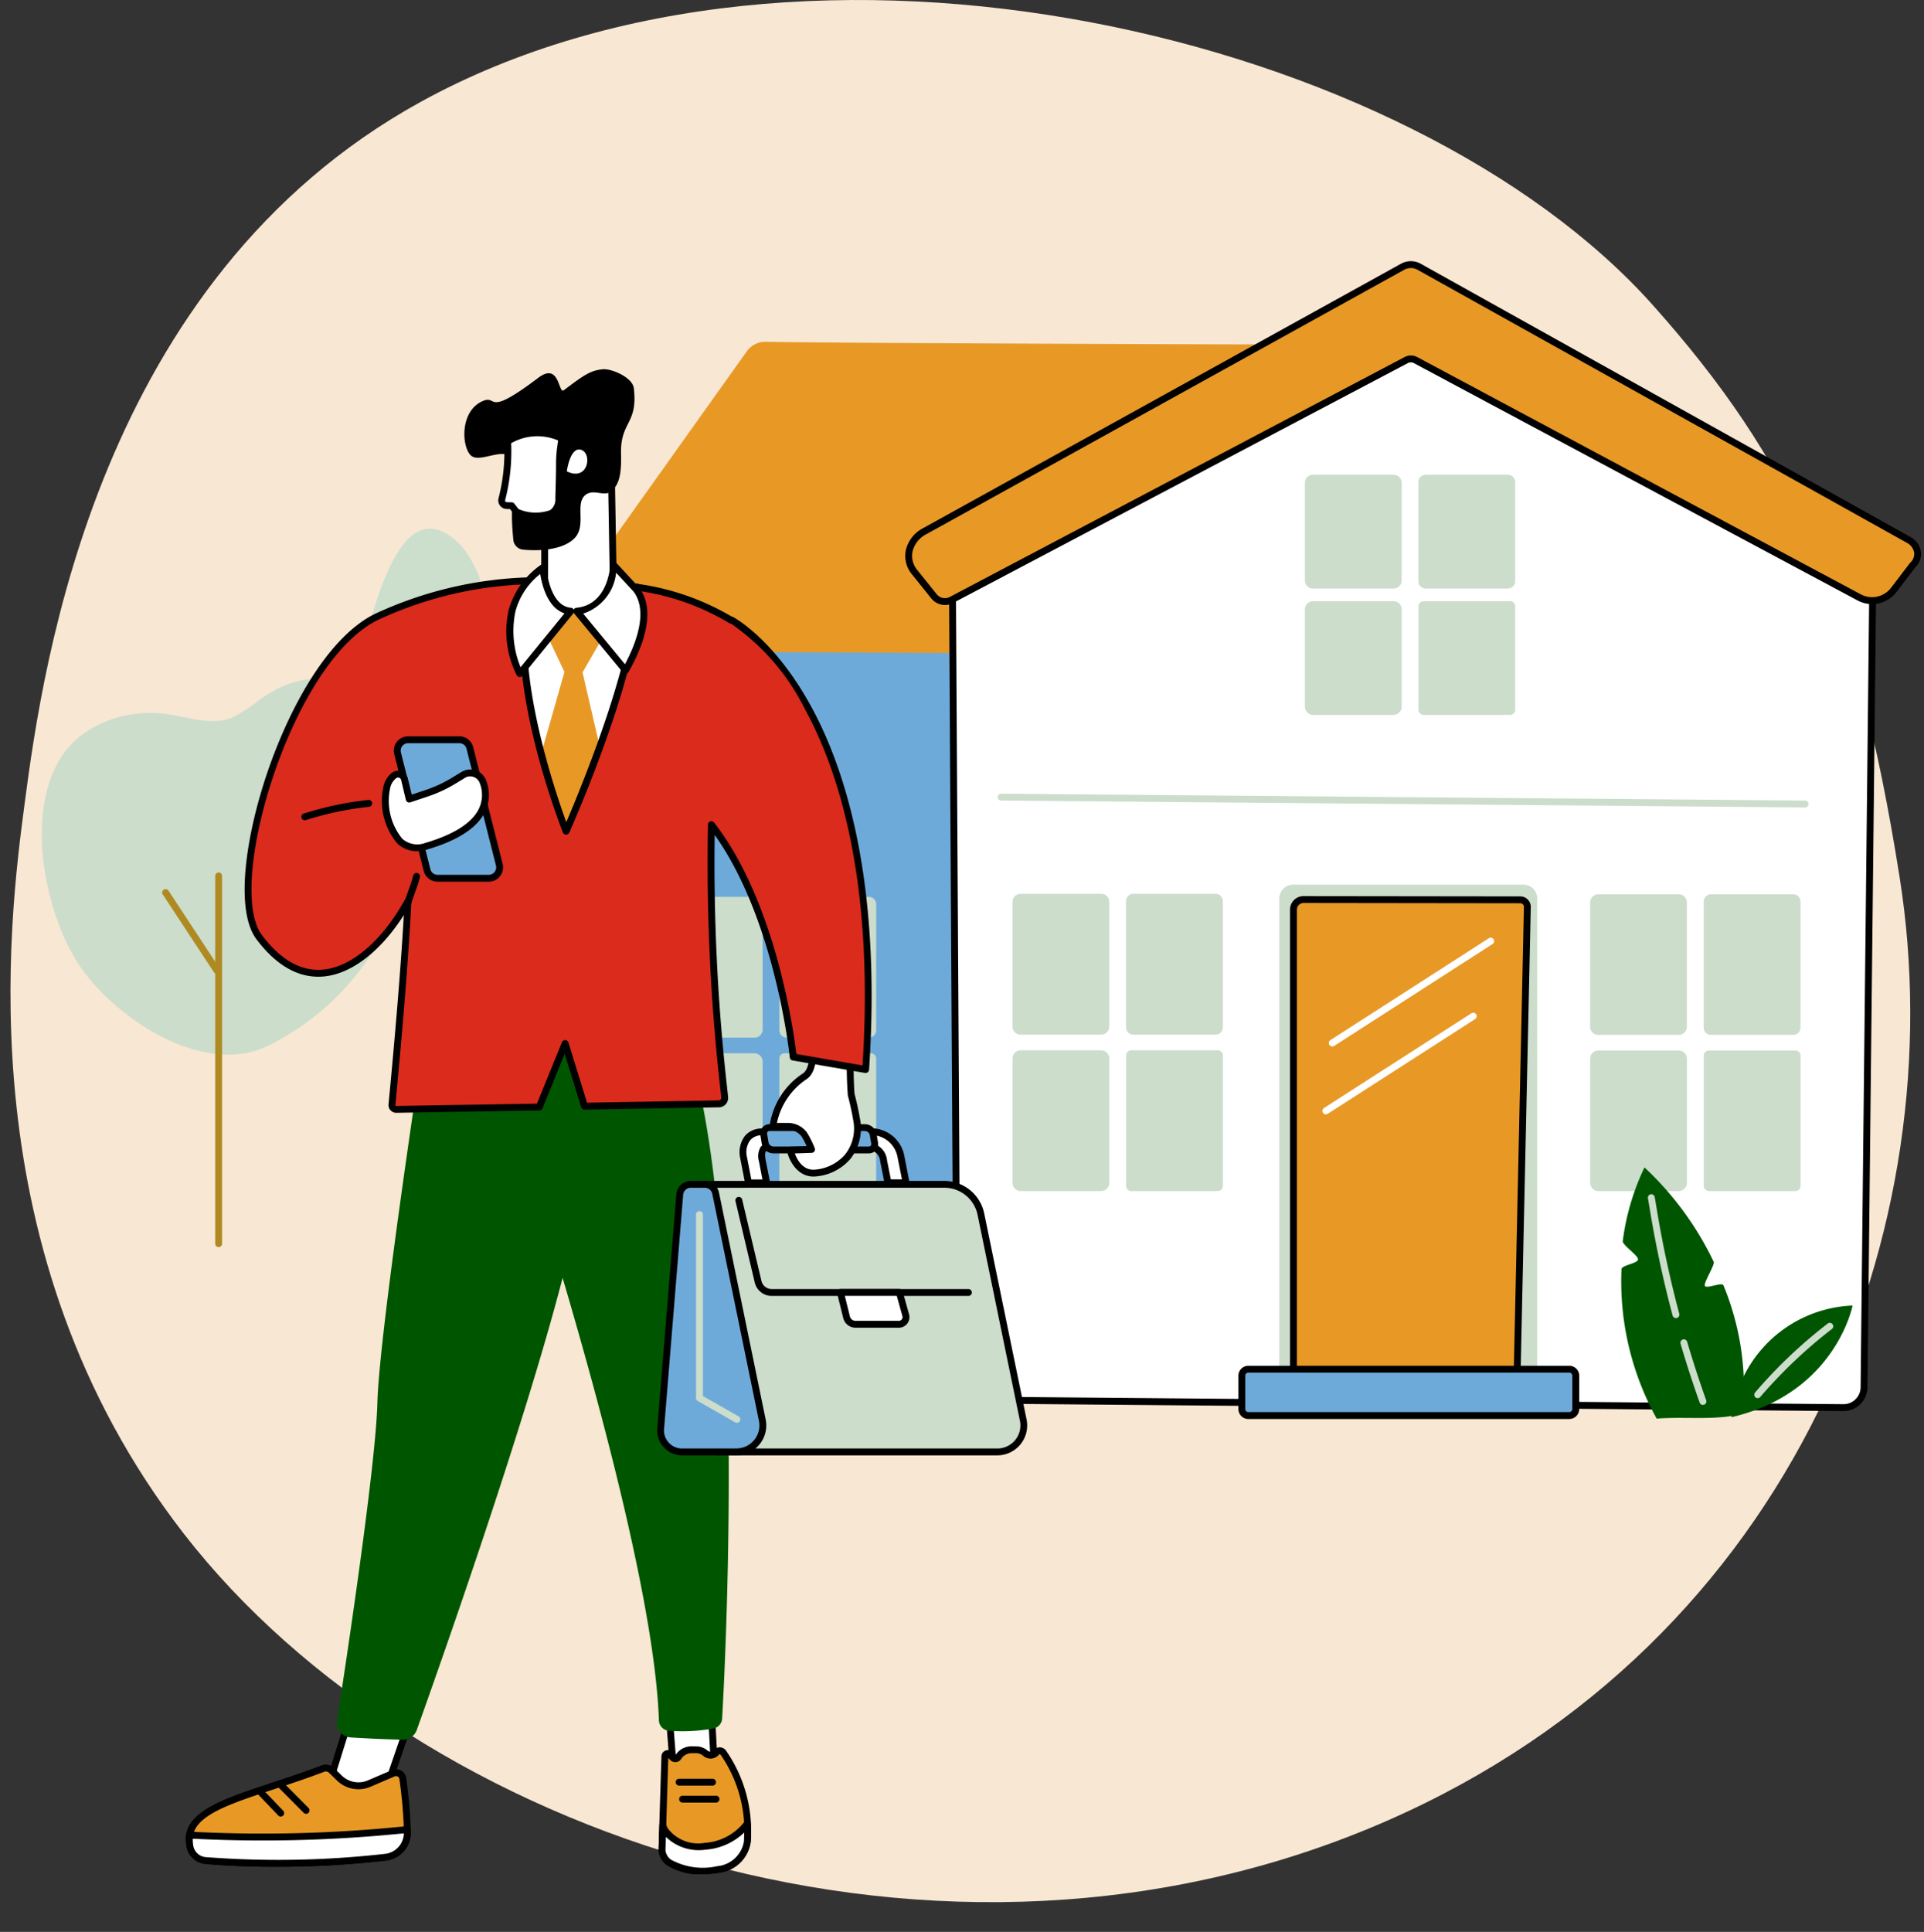 <svg xmlns="http://www.w3.org/2000/svg" xmlns:xlink="http://www.w3.org/1999/xlink" width="138.372" height="138.917" viewBox="0 0 138.372 138.917"><rect x="0" y="0" width="138.372" height="138.917" fill="#333333" stroke="none"/><defs><clipPath id="a"><rect width="138.372" height="138.917" fill="none"/></clipPath></defs><g clip-path="url(#a)"><path d="M34.081,7.322C61.816-7.941,105.334,2.46,122.712,21.966c9.9,11.108,14.565,21.078,17.732,41.158,3.934,24.942-7.33,54.867-36.864,67.8-32.145,14.075-69.7,1.042-86.522-20.612C1.326,90.06,4.475,66.215,5.6,57.7,6.92,47.7,10.845,20.109,34.081,7.322" transform="translate(-3.818 0)" fill="#f8e7d2"/><path d="M350.227,297.016h-85a.849.849,0,0,1-.828-.868V238.77a3.505,3.505,0,0,1,3.45-3.588l84.335.786-.006,58.832a2.1,2.1,0,0,1-1.952,2.216" transform="translate(-220.845 -196.441)" fill="#6eaad9"/><path d="M288.065,171.688l-48.893-.252a.964.964,0,0,1-.845-1.373l14.368-20.172a1.627,1.627,0,0,1,1.357-.692c5.756.116,41.731.211,41.731.211Z" transform="translate(-198.991 -124.621)" fill="#e89925"/><path d="M340.788,391.506H346.7a.525.525,0,0,1,.525.525V401.1a.525.525,0,0,1-.525.525h-5.911a.525.525,0,0,1-.525-.525v-9.073a.525.525,0,0,1,.525-.525" transform="translate(-284.212 -327.014)" fill="#cdc"/><path d="M291.268,391.506h5.805a.578.578,0,0,1,.578.578v8.967a.578.578,0,0,1-.578.578h-5.805a.578.578,0,0,1-.578-.578v-8.967a.578.578,0,0,1,.578-.578" transform="translate(-242.805 -327.014)" fill="#cdc"/><path d="M340.637,459.786h6.211a.375.375,0,0,1,.375.375v9.373a.375.375,0,0,1-.375.375h-6.211a.375.375,0,0,1-.375-.375v-9.373a.375.375,0,0,1,.375-.375" transform="translate(-284.211 -384.046)" fill="#cdc"/><path d="M291.282,459.786h5.775a.593.593,0,0,1,.593.593v8.937a.593.593,0,0,1-.593.593h-5.775a.593.593,0,0,1-.593-.593v-8.937a.593.593,0,0,1,.593-.593" transform="translate(-242.804 -384.046)" fill="#cdc"/><path d="M416.125,222.815l-.35-58.57,33.863-15.859,32.351,16.092-.642,59.254a1.469,1.469,0,0,1-1.483,1.432l-61.944-.54a1.81,1.81,0,0,1-1.8-1.81" transform="translate(-347.285 -123.943)" fill="#fff"/><path d="M478.626,224.16h-.015l-61.944-.54a2.063,2.063,0,0,1-2.041-2.055l-.35-58.57a.247.247,0,0,1,.142-.225l33.863-15.859a.247.247,0,0,1,.214,0l32.351,16.092a.247.247,0,0,1,.137.224l-.642,59.254a1.725,1.725,0,0,1-1.716,1.676m-63.854-61.01.349,58.413h0a1.568,1.568,0,0,0,1.55,1.562l61.944.54a1.226,1.226,0,0,0,1.233-1.191l.641-59.1-32.106-15.97Z" transform="translate(-346.034 -122.691)"/><path d="M744.346,390.386h5.911a.525.525,0,0,1,.525.525v9.058a.525.525,0,0,1-.525.525h-5.911a.525.525,0,0,1-.525-.525v-9.058a.525.525,0,0,1,.525-.525" transform="translate(-621.292 -326.078)" fill="#cdc"/><path d="M694.826,390.386h5.8a.578.578,0,0,1,.578.578v8.951a.578.578,0,0,1-.578.578h-5.8a.578.578,0,0,1-.578-.578v-8.951a.578.578,0,0,1,.578-.578" transform="translate(-579.886 -326.078)" fill="#cdc"/><path d="M744.2,458.562h6.211a.375.375,0,0,1,.375.375v9.357a.375.375,0,0,1-.375.375H744.2a.375.375,0,0,1-.375-.375v-9.357a.375.375,0,0,1,.375-.375" transform="translate(-621.292 -383.024)" fill="#cdc"/><path d="M694.84,458.562h5.775a.593.593,0,0,1,.593.593v8.922a.593.593,0,0,1-.593.593H694.84a.593.593,0,0,1-.593-.593v-8.922a.593.593,0,0,1,.593-.593" transform="translate(-579.885 -383.024)" fill="#cdc"/><path d="M619.8,207.253h5.911a.525.525,0,0,1,.525.525v7.129a.525.525,0,0,1-.525.525H619.8a.525.525,0,0,1-.525-.525v-7.129a.525.525,0,0,1,.525-.525" transform="translate(-517.267 -173.113)" fill="#cdc"/><path d="M570.285,207.253h5.805a.578.578,0,0,1,.578.578v7.023a.578.578,0,0,1-.578.578h-5.805a.578.578,0,0,1-.578-.578v-7.023a.578.578,0,0,1,.578-.578" transform="translate(-475.86 -173.113)" fill="#cdc"/><path d="M619.654,262.421h6.211a.375.375,0,0,1,.375.375v7.429a.375.375,0,0,1-.375.375h-6.211a.375.375,0,0,1-.375-.375V262.8a.375.375,0,0,1,.375-.375" transform="translate(-517.266 -219.193)" fill="#cdc"/><path d="M570.3,262.421h5.775a.593.593,0,0,1,.593.593v6.993a.593.593,0,0,1-.593.593H570.3a.593.593,0,0,1-.593-.593v-6.993a.593.593,0,0,1,.593-.593" transform="translate(-475.859 -219.193)" fill="#cdc"/><path d="M492.147,390.188h5.911a.525.525,0,0,1,.525.525v9.073a.525.525,0,0,1-.525.525h-5.911a.525.525,0,0,1-.525-.525v-9.073a.525.525,0,0,1,.525-.525" transform="translate(-410.638 -325.913)" fill="#cdc"/><path d="M442.627,390.188h5.805a.578.578,0,0,1,.578.578v8.967a.578.578,0,0,1-.578.578h-5.805a.578.578,0,0,1-.578-.578v-8.967a.578.578,0,0,1,.578-.578" transform="translate(-369.231 -325.913)" fill="#cdc"/><path d="M492,458.468h6.211a.375.375,0,0,1,.375.375v9.373a.375.375,0,0,1-.375.375H492a.375.375,0,0,1-.375-.375v-9.373a.375.375,0,0,1,.375-.375" transform="translate(-410.637 -382.945)" fill="#cdc"/><path d="M442.641,458.468h5.775a.593.593,0,0,1,.593.593V468a.593.593,0,0,1-.593.593h-5.775a.593.593,0,0,1-.593-.593v-8.937a.593.593,0,0,1,.593-.593" transform="translate(-369.23 -382.945)" fill="#cdc"/><path d="M433.427,115.673l35.187,19.63a1.1,1.1,0,0,1,.3,1.824l-1.344,1.762a1.958,1.958,0,0,1-2.493.562L433.17,122.383a.72.72,0,0,0-.68,0l-32.7,17.246a1.01,1.01,0,0,1-1.266-.272l-1.384-1.724a1.913,1.913,0,0,1,.729-2.95l34.361-19.01a1.224,1.224,0,0,1,1.194,0" transform="translate(-331.364 -96.488)" fill="#e89925"/><path d="M398.078,138.735a1.264,1.264,0,0,1-.987-.482l-1.384-1.724a2.068,2.068,0,0,1-.446-1.713,2.414,2.414,0,0,1,1.248-1.607L430.87,114.2a1.468,1.468,0,0,1,1.434,0l35.187,19.63a1.471,1.471,0,0,1,.781,1.078,1.338,1.338,0,0,1-.412,1.126l-1.333,1.747a2.21,2.21,0,0,1-2.806.63l-31.911-17.066a.476.476,0,0,0-.448,0l-32.7,17.245a1.257,1.257,0,0,1-.587.147m33.507-24.229a.98.98,0,0,0-.475.124l-34.361,19.01a1.9,1.9,0,0,0-1,1.27,1.581,1.581,0,0,0,.346,1.309l1.384,1.724a.761.761,0,0,0,.958.208l32.7-17.246a.969.969,0,0,1,.912,0l31.911,17.066a1.718,1.718,0,0,0,2.18-.494l1.344-1.762a.262.262,0,0,1,.025-.028.842.842,0,0,0,.278-.72.985.985,0,0,0-.531-.71l-35.187-19.629a.982.982,0,0,0-.479-.125" transform="translate(-330.12 -95.231)"/><path d="M559.523,386.2h16.569a.988.988,0,0,1,.988.988v36.264a.988.988,0,0,1-.988.988H559.523a.988.988,0,0,1-.988-.988V387.192a.988.988,0,0,1,.988-.988" transform="translate(-466.528 -322.585)" fill="#cdc"/><path d="M580.768,428.443l-15.329.057a.721.721,0,0,1-.721-.721V393.4a.721.721,0,0,1,.721-.721l15.592.019a.508.508,0,0,1,.507.508s0,.007,0,.011Z" transform="translate(-471.693 -327.99)" fill="#e89925"/><path d="M564.187,427.494a.969.969,0,0,1-.969-.968V392.144a.969.969,0,0,1,.968-.968l15.592.019a.755.755,0,0,1,.754.756c0,.005,0,.01,0,.016l-.77,35.23a.247.247,0,0,1-.246.241Zm0-35.824a.474.474,0,0,0-.473.474v34.382a.474.474,0,0,0,.474.474l15.087-.056.765-34.988a.261.261,0,0,0-.255-.266h-.006Z" transform="translate(-470.44 -326.738)"/><path d="M542.643,597.685h23.081a.467.467,0,0,1,.466.466v2.4a.467.467,0,0,1-.466.466H542.643a.467.467,0,0,1-.466-.466v-2.4a.467.467,0,0,1,.466-.466" transform="translate(-452.865 -499.229)" fill="#6eaad9"/><path d="M564.472,600.013H541.391a.715.715,0,0,1-.714-.714v-2.4a.714.714,0,0,1,.714-.714h23.081a.714.714,0,0,1,.714.714v2.4a.714.714,0,0,1-.714.713m-23.081-3.335a.22.22,0,0,0-.219.219v2.4a.22.22,0,0,0,.219.219h23.081a.22.22,0,0,0,.219-.219v-2.4a.22.22,0,0,0-.219-.219Z" transform="translate(-451.612 -497.976)"/><path d="M580.423,417.136a.247.247,0,0,1-.134-.455l11.393-7.324a.247.247,0,0,1,.267.416L580.557,417.1a.247.247,0,0,1-.134.039" transform="translate(-484.605 -341.891)" fill="#fff"/><path d="M577.61,449.389a.247.247,0,0,1-.134-.455l10.6-6.813a.247.247,0,1,1,.27.414l0,0-10.6,6.813a.248.248,0,0,1-.133.039" transform="translate(-482.255 -369.258)" fill="#fff"/><path d="M493.644,347.447h0l-57.82-.494a.247.247,0,1,1,0-.494h0l57.82.494a.247.247,0,1,1,0,.494" transform="translate(-363.824 -289.387)" fill="#cdc"/><path d="M756.105,535.6s-1.5-6.9,1.865-12.43c.113-.185.866.235.99.054.158-.232-.31-1.065-.132-1.29a12.426,12.426,0,0,1,2.406-2.329,14.06,14.06,0,0,1,.626,5.089c-.011.224-1.023.609-1.046.842s.946.289.913.516a14.906,14.906,0,0,1-5.622,9.547" transform="translate(-631.274 -434.007)" fill="#fff"/><path d="M715.181,518.07c-.1-.244-1.223.274-1.328.04s.739-1.511.632-1.732a22.565,22.565,0,0,0-4.979-6.785,17.368,17.368,0,0,0-1.562,5.3c-.036.279,1.12,1.04,1.1,1.316-.024.3-1.182.407-1.191.708a20.4,20.4,0,0,0,2.531,10.74c2.052-.162,4.4.165,6.2-.374a19.487,19.487,0,0,0-1.4-9.215" transform="translate(-591.238 -425.648)" fill="#005600"/><path d="M735.283,589.4a.247.247,0,0,1-.233-.165c-.5-1.392-.96-2.817-1.377-4.233a.247.247,0,0,1,.474-.14c.415,1.408.876,2.823,1.369,4.206a.247.247,0,0,1-.233.329Z" transform="translate(-612.808 -488.376)" fill="#cdc"/><path d="M721.471,530.193a.247.247,0,0,1-.239-.183c-.641-2.4-1.175-4.867-1.588-7.321l-.188-1.12a.247.247,0,0,1,.487-.082l.188,1.119c.41,2.438.941,4.886,1.578,7.276a.251.251,0,0,1-.239.312" transform="translate(-600.938 -435.411)" fill="#cdc"/><path d="M755.954,577.929a9.138,9.138,0,0,1,8.709-8.026s-1.209,6.284-8.709,8.026" transform="translate(-631.427 -476.024)" fill="#005600"/><path d="M766.155,582.935a.247.247,0,0,1-.2-.394,34.788,34.788,0,0,1,5.216-4.957.247.247,0,1,1,.3.39,35.1,35.1,0,0,0-5.122,4.859.247.247,0,0,1-.2.1" transform="translate(-639.741 -482.396)" fill="#cdc"/><path d="M156.984,253.634c1.68-1.689,3.818-6.252,1.12-9.814-2.057-2.717-1.833-3.5-2.205-5.866s-1.265-6.184-3.87-7.071-4.3,3.879-5.418,8.608-3.711,6.843-1.446,11.946c1.584,3.566,6.528,7.518,11.819,2.2" transform="translate(-120.501 -192.761)" fill="#ccdecc"/><path d="M188.119,367a.247.247,0,0,1-.247-.247V348.489a.247.247,0,0,1,.494,0v18.268a.247.247,0,0,1-.247.247" transform="translate(-156.924 -290.877)" fill="#af8a22"/><path d="M23.321,319.636a14.79,14.79,0,0,1-2.329-2.614c-2.792-4.1-4.437-13.023.047-16.554a8.373,8.373,0,0,1,6.38-1.536c1.492.225,3.046.784,4.459.254a10.791,10.791,0,0,0,2.137-1.393c8.259-5.615,11.964,6.818,10.26,13.185a18.6,18.6,0,0,1-9.718,11.753c-3.551,1.775-8.131-.308-11.237-3.095" transform="translate(-15.248 -247.553)" fill="#cdc"/><path d="M94.208,407.8a.247.247,0,0,1-.247-.247V381.105a.247.247,0,1,1,.494,0v26.446a.247.247,0,0,1-.247.247" transform="translate(-78.483 -318.12)" fill="#af8a22"/><path d="M74.752,394.219a.247.247,0,0,1-.207-.111l-3.678-5.592a.247.247,0,1,1,.413-.271l3.677,5.592a.247.247,0,0,1-.206.383" transform="translate(-59.16 -324.196)" fill="#af8a22"/><path d="M118.636,339.588a.244.244,0,0,1-.122-.032.247.247,0,0,1-.093-.337l2.718-4.794a.247.247,0,0,1,.43.244l-2.718,4.794a.247.247,0,0,1-.215.125" transform="translate(-98.887 -279.231)" fill="#af8a22"/><path d="M127.373,399.679a.247.247,0,0,1-.148-.445l2.8-2.077a.247.247,0,1,1,.295.4l-2.8,2.077a.245.245,0,0,1-.146.048" transform="translate(-106.185 -331.693)" fill="#af8a22"/><path d="M150.055,724.346l-2.971,8.625-4.149-.214,2.964-9.535Z" transform="translate(-119.39 -604.087)" fill="#fff"/><path d="M145.818,731.965l-4.149-.214a.247.247,0,0,1-.234-.259.255.255,0,0,1,.011-.061l2.964-9.535a.247.247,0,0,1,.3-.165l4.156,1.124a.247.247,0,0,1,.174.3l0,.016-2.971,8.625a.247.247,0,0,1-.233.167Zm-1.008-9.695-2.8,9,3.646.188,2.824-8.2Z" transform="translate(-118.136 -602.834)"/><path d="M97.963,772.5a32.847,32.847,0,0,1,.332,3.885,1.77,1.77,0,0,1-1.546,1.77,69.009,69.009,0,0,1-13.023.235,1.251,1.251,0,0,1-1.08-1.1c-.548-2.793,4.283-3.477,9.58-5.5a.569.569,0,0,1,.6.123l.571.556a1.969,1.969,0,0,0,2.151.4l1.737-.745a.488.488,0,0,1,.675.384" transform="translate(-68.997 -644.62)" fill="#e89925"/><path d="M82.447,777.39a1.5,1.5,0,0,1-1.3-1.3c-.461-2.353,2.462-3.317,6.163-4.539,1.149-.379,2.337-.771,3.572-1.243a.819.819,0,0,1,.862.177l.571.556a1.718,1.718,0,0,0,1.881.351l1.737-.745a.736.736,0,0,1,1.017.577,33.243,33.243,0,0,1,.334,3.917,2.016,2.016,0,0,1-1.761,2.018,68.621,68.621,0,0,1-8.013.446c-1.68,0-3.418-.06-5.063-.21m14.014-6.1a.243.243,0,0,0-.122-.18.238.238,0,0,0-.211-.012l-1.737.745a2.212,2.212,0,0,1-2.422-.451l-.571-.556a.323.323,0,0,0-.341-.069c-1.246.477-2.439.87-3.593,1.252-3.605,1.19-6.21,2.049-5.833,3.974a1,1,0,0,0,.86.906,68.184,68.184,0,0,0,12.969-.234,1.521,1.521,0,0,0,1.331-1.522,32.7,32.7,0,0,0-.329-3.854Z" transform="translate(-67.739 -643.369)"/><path d="M98.363,798.619s0,.145,0,.215a1.77,1.77,0,0,1-1.546,1.77,69,69,0,0,1-13.023.235,1.251,1.251,0,0,1-1.08-1.1,3.675,3.675,0,0,1-.019-.715l.343.016a99.694,99.694,0,0,0,14.661-.353Z" transform="translate(-69.068 -667.064)" fill="#fff"/><path d="M82.52,799.828a1.5,1.5,0,0,1-1.3-1.3,3.788,3.788,0,0,1-.024-.779.246.246,0,0,1,.259-.231l.343.016a99.747,99.747,0,0,0,14.625-.352l.66-.065a.247.247,0,0,1,.27.222c0,.006,0,.013,0,.019s0,.147,0,.217a2.016,2.016,0,0,1-1.761,2.018,68.634,68.634,0,0,1-8.013.446c-1.68,0-3.418-.059-5.063-.209m13.952-2.155a100.23,100.23,0,0,1-14.7.354l-.093,0a2.3,2.3,0,0,0,.024.408,1,1,0,0,0,.86.906,68.19,68.19,0,0,0,12.969-.234,1.522,1.522,0,0,0,1.33-1.468Z" transform="translate(-67.812 -665.806)"/><path d="M122.968,779.8a.247.247,0,0,0,.175-.421l-1.858-1.87a.247.247,0,1,0-.35.349l1.858,1.87a.247.247,0,0,0,.175.072" transform="translate(-100.953 -649.373)"/><path d="M113.78,782.593a.247.247,0,0,0,.179-.418l-1.485-1.552a.247.247,0,1,0-.357.342l1.485,1.552a.247.247,0,0,0,.179.076" transform="translate(-93.59 -651.969)"/><path d="M291.256,736.226l.562,7.393h2.925l-.387-7.2Z" transform="translate(-243.278 -614.949)" fill="#fff"/><path d="M290.318,742.385l-.562-7.393a.247.247,0,0,1,.228-.265h.034l3.1.2a.247.247,0,0,1,.231.233l.386,7.2a.247.247,0,0,1-.233.26h-2.938a.247.247,0,0,1-.246-.228m2.55-6.983-2.6-.165.523,6.881h2.435Z" transform="translate(-242.025 -613.696)"/><path d="M293.02,772.437a2.364,2.364,0,0,0,2.123-2.01,9.9,9.9,0,0,0-1.737-6.391.313.313,0,0,0-.513.026l-.032.029a.551.551,0,0,1-.736-.006,1.022,1.022,0,0,0-.65-.246l-.339,0a1.136,1.136,0,0,0-.954.527.264.264,0,0,1-.421.026l-.192-.216a.209.209,0,0,0-.353.145l-.208,6.737c.1,1.318,2.27,1.673,4.013,1.385" transform="translate(-241.399 -638.009)" fill="#e89925"/><path d="M288.092,770.863a1.435,1.435,0,0,1-.586-1.045V769.8l.208-6.751a.455.455,0,0,1,.772-.315l.205.231a.024.024,0,0,0,.027.007,1.371,1.371,0,0,1,1.168-.643l.339.005a1.274,1.274,0,0,1,.807.3.305.305,0,0,0,.408.011l.011-.01a.562.562,0,0,1,.43-.231.556.556,0,0,1,.468.218,10.113,10.113,0,0,1,1.788,6.554,2.6,2.6,0,0,1-2.329,2.242,7.314,7.314,0,0,1-1.177.095,4.285,4.285,0,0,1-2.536-.661m3.809-7.956a.067.067,0,0,0-.055.032l-.018.028-.056.052a.794.794,0,0,1-1.063,0,.777.777,0,0,0-.493-.186l-.339,0a.894.894,0,0,0-.741.411.5.5,0,0,1-.383.232.52.52,0,0,1-.433-.173l-.116-.132-.2,6.626a.951.951,0,0,0,.4.682,4.754,4.754,0,0,0,3.327.466,2.137,2.137,0,0,0,1.917-1.779,9.615,9.615,0,0,0-1.687-6.23.06.06,0,0,0-.049-.025Z" transform="translate(-240.145 -636.756)"/><path d="M289.061,796.165a1.238,1.238,0,0,0,.188.412,3,3,0,0,0,2.866,1.1,4.116,4.116,0,0,0,3.02-1.62,11.879,11.879,0,0,1,.006,1.284,2.363,2.363,0,0,1-2.123,2.01c-1.743.288-3.912-.066-4.013-1.385l.055-1.8Z" transform="translate(-241.398 -664.924)" fill="#fff"/><path d="M288.1,797.782a1.436,1.436,0,0,1-.586-1.045.256.256,0,0,1,0-.026l.056-1.8a.247.247,0,0,1,.486-.054.991.991,0,0,0,.15.331,2.744,2.744,0,0,0,2.645,1,3.912,3.912,0,0,0,2.833-1.509.247.247,0,0,1,.453.121,12.08,12.08,0,0,1,.006,1.311,2.6,2.6,0,0,1-2.329,2.242,7.3,7.3,0,0,1-1.177.095,4.281,4.281,0,0,1-2.537-.66m2.79-1.107a3.393,3.393,0,0,1-2.853-.922l-.029.959a.951.951,0,0,0,.4.682,4.754,4.754,0,0,0,3.328.466,2.137,2.137,0,0,0,1.917-1.779c.011-.211.015-.423.014-.635a4.465,4.465,0,0,1-2.773,1.229" transform="translate(-240.149 -663.675)"/><path d="M296.754,784.36h2.405a.247.247,0,0,0,0-.494h-2.405a.247.247,0,1,0,0,.494" transform="translate(-247.664 -654.741)"/><path d="M295.241,776.952h2.405a.247.247,0,0,0,0-.494h-2.405a.247.247,0,1,0,0,.494" transform="translate(-246.4 -648.553)"/><path d="M148.064,485.037a1.051,1.051,0,0,1-.986-1.112c0-.033.005-.066.011-.1.637-4.123,2.782-18.3,2.9-22.837.137-5.336,3.576-27.68,3.576-27.68l3.749-.265c-.247-.728-.385-1.126-.385-1.126l13.655-.795c6.334,10.389,4.5,47.3,4.2,52.56a.776.776,0,0,1-.667.723,12.637,12.637,0,0,1-3.2.15.774.774,0,0,1-.681-.741c-.258-7.535-3.638-20.658-6.926-31.821-2.844,11-9.152,28.777-10.488,32.508a1.051,1.051,0,0,1-1.009.7c-1.265-.021-2.749-.1-3.751-.16" transform="translate(-122.848 -360.105)" fill="#005600"/><path d="M308.643,536.224h20.089a1.9,1.9,0,0,0,1.865-2.288l-3.047-14.816a2.68,2.68,0,0,0-2.625-2.14H307.694Z" transform="translate(-257.008 -431.82)" fill="#cdc"/><path d="M307.139,534.989l-.95-19.243a.247.247,0,0,1,.235-.259h17.243a2.938,2.938,0,0,1,2.866,2.337l3.047,14.815a2.151,2.151,0,0,1-2.106,2.584H307.386a.247.247,0,0,1-.247-.234M306.7,515.98l.926,18.748h19.854a1.657,1.657,0,0,0,1.623-1.991l-3.047-14.816a2.441,2.441,0,0,0-2.383-1.943Z" transform="translate(-255.751 -430.571)"/><path d="M289.977,536.224h3.9a1.9,1.9,0,0,0,1.865-2.288l-3.357-16.318a.8.8,0,0,0-.782-.637h-1a.8.8,0,0,0-.8.733l-1.373,16.833a1.551,1.551,0,0,0,1.42,1.672c.042,0,.084.005.126.005" transform="translate(-240.913 -431.82)" fill="#6eaad9"/><path d="M287.4,534.644a1.8,1.8,0,0,1-.47-1.365l1.374-16.833a1.051,1.051,0,0,1,1.042-.96h1a1.049,1.049,0,0,1,1.024.835l3.357,16.318a2.151,2.151,0,0,1-2.107,2.584h-3.9a1.8,1.8,0,0,1-1.322-.579m1.945-18.664a.554.554,0,0,0-.549.506l-1.373,16.833a1.3,1.3,0,0,0,1.193,1.406c.035,0,.071,0,.106,0h3.9a1.657,1.657,0,0,0,1.623-1.991L290.89,516.42a.553.553,0,0,0-.54-.44Z" transform="translate(-239.662 -430.571)"/><path d="M323.678,529.591h14.145a.247.247,0,0,0,0-.494H323.678a.756.756,0,0,1-.738-.584l-1.387-5.853a.247.247,0,0,0-.481.114l1.387,5.853a1.248,1.248,0,0,0,1.219.964" transform="translate(-268.177 -436.404)"/><path d="M366.925,564.2l.441,1.777a.667.667,0,0,0,.649.513h3.115a.513.513,0,0,0,.494-.65l-.456-1.64Z" transform="translate(-306.482 -471.26)" fill="#fff"/><path d="M365.873,564.781,365.432,563a.247.247,0,0,1,.24-.307h4.242a.247.247,0,0,1,.238.181l.456,1.64a.76.76,0,0,1-.732.964h-3.115a.91.91,0,0,1-.889-.7m.115-1.59.365,1.473a.418.418,0,0,0,.408.323h3.115a.265.265,0,0,0,.265-.266.273.273,0,0,0-.01-.071l-.406-1.459Z" transform="translate(-305.229 -470.005)"/><path d="M324.829,497.779l-.362-1.856c-.167-1.163.448-1.813,1.333-1.813h8.125a2.187,2.187,0,0,1,1.873,1.813l.362,1.856h-1.3l-.315-1.579a1.127,1.127,0,0,0-1.226-1.038h-6.842c-.689,0-.77.349-.654,1.038l.315,1.579Z" transform="translate(-270.995 -412.716)" fill="#fff"/><path d="M323.335,496.566l-.364-1.868a1.932,1.932,0,0,1,.364-1.581,1.571,1.571,0,0,1,1.214-.514h8.125a2.432,2.432,0,0,1,2.116,2.013l.362,1.856a.247.247,0,0,1-.2.29.24.24,0,0,1-.047,0h-1.3a.247.247,0,0,1-.242-.2l-.317-1.587a.883.883,0,0,0-.982-.832h-6.843a.572.572,0,0,0-.39.1c-.108.128-.042.522-.021.643l.315,1.579a.247.247,0,0,1-.194.291.251.251,0,0,1-.048,0h-1.3a.247.247,0,0,1-.243-.2m.988-1.585a1.284,1.284,0,0,1,.13-1.052.946.946,0,0,1,.768-.274h6.842a1.371,1.371,0,0,1,1.468,1.237l.276,1.381h.8L334.3,494.7a1.938,1.938,0,0,0-1.629-1.607h-8.126a1.07,1.07,0,0,0-.84.344,1.447,1.447,0,0,0-.25,1.175l.323,1.656h.8Z" transform="translate(-269.743 -411.456)"/><path d="M333.817,492.245h6.87a.618.618,0,0,1,.586.5l.1.6a.413.413,0,0,1-.417.5h-6.87a.618.618,0,0,1-.586-.5l-.1-.6a.412.412,0,0,1,.312-.492.418.418,0,0,1,.1-.01" transform="translate(-278.471 -411.158)" fill="#6eaad9"/><path d="M332.015,492.135l-.1-.6a.683.683,0,0,1,.144-.557.671.671,0,0,1,.516-.232h6.87a.863.863,0,0,1,.829.707l.1.6a.684.684,0,0,1-.144.558.671.671,0,0,1-.516.232h-6.871a.864.864,0,0,1-.83-.707m.56-.9a.175.175,0,0,0-.139.057.189.189,0,0,0-.034.156l.1.6a.373.373,0,0,0,.342.3h6.87a.175.175,0,0,0,.139-.057.189.189,0,0,0,.034-.156l-.1-.6a.372.372,0,0,0-.342-.3Z" transform="translate(-277.229 -409.906)"/><path d="M306.825,543.9a.247.247,0,0,0,.122-.461l-2.568-1.463V528.925a.247.247,0,0,0-.494,0V542.12a.247.247,0,0,0,.125.214l2.693,1.534a.246.246,0,0,0,.122.033" transform="translate(-253.827 -441.59)" fill="#cdc"/><path d="M242.707,212.492l-.143-8.363-4.783,3.29-.01,5a1.955,1.955,0,0,0,.794,1.453,2.869,2.869,0,0,0,3.313-.054l.231-.156a1.362,1.362,0,0,0,.6-1.173" transform="translate(-198.604 -170.503)" fill="#fff"/><path d="M237.174,212.824a2.2,2.2,0,0,1-.9-1.658l.01-5a.247.247,0,0,1,.107-.2l4.783-3.289a.247.247,0,0,1,.387.2l.143,8.362a1.6,1.6,0,0,1-.705,1.383l-.231.156a3.418,3.418,0,0,1-1.906.6,2.759,2.759,0,0,1-1.685-.549m-.4-6.53-.009,4.867a1.725,1.725,0,0,0,.7,1.262,2.635,2.635,0,0,0,3.025-.062l.231-.156a1.109,1.109,0,0,0,.488-.96v0l-.135-7.9Z" transform="translate(-197.351 -169.249)"/><path d="M204.032,163.46c1.157-.52.128,1.264,4.022-1.683,1.551-1.174,1.434,1.2,1.837.892,1.489-1.12,1.9-1.41,2.8-1.507.593-.064,2.138.566,2.233,1.363.311,2.6-.981,2.374-.918,4.72.044,1.647-.2,2.247-.7,2.683s-1.243-.185-1.836.254c-.767.568-.039,1.986-.642,2.92-.38.589-1.536,1.236-3.858,1.032a.783.783,0,0,1-.71-.71c-.044-.484-.1-1.1-.1-1.686-.008-2.809.659-3.7.1-4.215-.853-.791-2.49.475-3.1-.21-.631-.711-.713-3.141.872-3.853" transform="translate(-169.342 -134.609)"/><path d="M223.374,189.249l-.1.761a7.9,7.9,0,0,0-.068,1.08c0,.678-.035,1.842-.048,2.5-.045,2.1-3.046.957-3.046.957l-.346-.443-.348-.008a.386.386,0,0,1-.192-.052.372.372,0,0,1-.17-.406,13.584,13.584,0,0,0,.412-4.166,4.06,4.06,0,0,1,3.908-.221" transform="translate(-182.961 -157.741)" fill="#fff"/><path d="M218.773,193.5a.247.247,0,0,1-.107-.079l-.273-.35-.231-.005a.634.634,0,0,1-.316-.088.62.62,0,0,1-.282-.675,13.485,13.485,0,0,0,.407-4.08.247.247,0,0,1,.1-.229,4.274,4.274,0,0,1,4.155-.243.247.247,0,0,1,.14.256l-.1.761a7.614,7.614,0,0,0-.066,1.047c0,.494-.016,1.252-.033,1.862-.006.239-.012.459-.016.641a1.42,1.42,0,0,1-.593,1.23,1.965,1.965,0,0,1-1.1.28,5.366,5.366,0,0,1-1.688-.327m-.295-5.178a14.053,14.053,0,0,1-.432,4.1.125.125,0,0,0,.058.138.144.144,0,0,0,.069.016l.348.008a.247.247,0,0,1,.189.1l.3.387a3.115,3.115,0,0,0,2.273.075.947.947,0,0,0,.374-.83c0-.182.01-.4.016-.642.016-.606.035-1.361.033-1.847a8.186,8.186,0,0,1,.07-1.114l.076-.577a3.79,3.79,0,0,0-3.378.2" transform="translate(-181.712 -156.464)"/><path d="M247.462,197.771s.24-1.83,1.045-1.545.49,2.292-1.045,1.545" transform="translate(-206.698 -163.877)" fill="#fff"/><path d="M343.486,453.589c-.091-.536-.234-1.186-.376-1.715a33.485,33.485,0,0,1,.021-4.348l-2.951-.766s.632,3.122-.406,3.8a5.211,5.211,0,0,0-2.294,3.6l1.048-.005a1.5,1.5,0,0,1,1.178.549,6.784,6.784,0,0,1,.556,1.111l-1.529.052s.346,1.664,1.687,1.654a3.2,3.2,0,0,0,3.067-3.933" transform="translate(-281.887 -373.166)" fill="#fff"/><path d="M337.241,454.667a.247.247,0,0,1,.192-.292.24.24,0,0,1,.042-.005l1.17-.04a4.287,4.287,0,0,0-.379-.721,1.249,1.249,0,0,0-.978-.458h-.006l-1.048.005a.24.24,0,0,1-.183-.08.247.247,0,0,1-.064-.189,5.416,5.416,0,0,1,2.4-3.789c.654-.426.53-2.4.3-3.542a.247.247,0,0,1,.3-.288l2.951.766a.247.247,0,0,1,.185.253,29.43,29.43,0,0,0-.029,4.27c.145.54.29,1.206.381,1.737a3.534,3.534,0,0,1-.675,2.951,3.679,3.679,0,0,1-2.633,1.271h-.015c-1.212,0-1.784-1.208-1.918-1.85m4.752-2.289c-.088-.517-.231-1.166-.371-1.692a28.194,28.194,0,0,1,0-4.224l-2.383-.618c.144.911.366,3.052-.582,3.669a5.021,5.021,0,0,0-2.137,3.147l.755,0h.009a1.741,1.741,0,0,1,1.362.641,6.645,6.645,0,0,1,.593,1.174.247.247,0,0,1-.221.339l-1.21.042c.154.427.547,1.181,1.358,1.17a3.205,3.205,0,0,0,2.257-1.094,3.015,3.015,0,0,0,.568-2.551Z" transform="translate(-280.639 -371.913)"/><path d="M217.306,256.215s-4.118-2.328-12.446-.985,4.835,23.1,4.835,23.1,10.835-17.281,7.611-22.117" transform="translate(-168.807 -212.838)" fill="#fff"/><path d="M233.3,271.095l-2.587,9.087,3.193,5.538,2.822-5.421-2.127-9.174,1.507-2.614-1.529-1.77-1.118-.029-1.348,1.876Z" transform="translate(-192.705 -222.776)" fill="#e89925"/><path d="M117.459,256.044a28.159,28.159,0,0,1,11.221-2.633c.021,0,.072-.022.064,0-2.362,5.934,2.416,18.021,2.416,18.021s5.472-12.283,5.06-17.562c0-.036.072.013.107.019a17.9,17.9,0,0,1,6.695,2.368l.012-.028s11.443,5.977,9.67,32.332l-5.213-.9s-1.033-10.464-5.885-16.7a145.7,145.7,0,0,0,.955,19.613.426.426,0,0,1-.389.46h-.027l-9.665.17-1.393-4.505-1.853,4.563-10.289.169a.3.3,0,0,1-.307-.329c.133-1.512.852-8.8,1.149-14.636-2.367,4.276-6.818,7.786-10.714,2.566-2.742-3.672,2.1-19.811,8.387-22.983" transform="translate(-90.449 -211.658)" fill="#da2b1d"/><path d="M117.26,290.241a.551.551,0,0,1-.145-.423c.02-.228.053-.587.1-1.053.223-2.408.727-7.832,1-12.57-1.688,2.655-3.831,4.289-5.856,4.427-1.726.117-3.328-.792-4.755-2.7-1.062-1.422-1.117-4.591-.152-8.692,1.326-5.634,4.591-12.626,8.626-14.661a28.158,28.158,0,0,1,11.3-2.658.262.262,0,0,1,.278.074.258.258,0,0,1,.044.261c-2.01,5.05,1.307,14.819,2.2,17.271,1.052-2.456,5.149-12.363,4.8-16.883a.27.27,0,0,1,.105-.231.3.3,0,0,1,.307-.01,18.24,18.24,0,0,1,6.671,2.335.246.246,0,0,1,.091.027c.12.062,2.957,1.584,5.6,6.383,2.424,4.4,5.12,12.511,4.2,26.185a.247.247,0,0,1-.263.23l-.026,0-5.213-.9a.247.247,0,0,1-.2-.219c-.01-.1-1.017-9.834-5.4-16a143.981,143.981,0,0,0,.882,18.074c.041.37.071.637.082.789a.673.673,0,0,1-.615.726l-.044,0-9.665.17a.255.255,0,0,1-.24-.174l-1.189-3.845-1.593,3.921a.247.247,0,0,1-.225.154l-10.289.169h-.01a.551.551,0,0,1-.4-.174m12.321-4.9a.251.251,0,0,1,.24-.154.247.247,0,0,1,.225.174l1.338,4.328,9.479-.167a.177.177,0,0,0,.129-.058.179.179,0,0,0,.046-.136c-.012-.145-.041-.409-.082-.774a144.724,144.724,0,0,1-.874-18.864.247.247,0,0,1,.442-.147c4.483,5.763,5.745,15.2,5.915,16.643l4.76.823c.857-13.356-1.771-21.288-4.135-25.6a16.26,16.26,0,0,0-5.325-6.17.248.248,0,0,1-.133-.043,17.509,17.509,0,0,0-6.4-2.293c.19,5.425-4.879,16.87-5.1,17.365a.247.247,0,0,1-.455-.01c-.193-.488-4.61-11.795-2.547-17.848a27.454,27.454,0,0,0-10.813,2.592c-3.893,1.964-7.067,8.806-8.368,14.333-.918,3.9-.893,7,.067,8.283,1.321,1.769,2.779,2.612,4.325,2.507,2.07-.141,4.3-2.026,5.975-5.045a.247.247,0,0,1,.463.132c-.252,4.963-.813,11.012-1.053,13.6-.043.465-.076.824-.1,1.05a.053.053,0,0,0,.015.043.054.054,0,0,0,.041.018h0l10.126-.167Z" transform="translate(-89.172 -210.399)"/><path d="M255.31,254.211c1.062-1.879,1.93-4.3.755-5.834l-1.608-1.737s-.129,3.074-2.657,3.318Z" transform="translate(-210.321 -206.011)" fill="#fff"/><path d="M253.865,253.118l-3.51-4.253a.247.247,0,0,1,.167-.4c2.281-.22,2.428-2.965,2.434-3.083a.247.247,0,0,1,.428-.157l1.608,1.737.015.017c1.292,1.683.313,4.25-.736,6.106a.247.247,0,0,1-.193.125h-.022a.247.247,0,0,1-.191-.09m-.487-7.175a3.465,3.465,0,0,1-2.369,2.938l3.005,3.642c.776-1.457,1.7-3.8.607-5.237Z" transform="translate(-209.068 -204.761)"/><path d="M227.042,250.93c-1.8-.139-2-3.13-2-3.13a5.691,5.691,0,0,0-2.215,3.091,6.769,6.769,0,0,0,.556,4.53Z" transform="translate(-185.994 -206.98)" fill="#fff"/><path d="M222.1,254.411a.247.247,0,0,1-.194-.119,6.965,6.965,0,0,1-.587-4.706,5.882,5.882,0,0,1,2.319-3.247.247.247,0,0,1,.385.188c0,.028.211,2.779,1.775,2.9a.247.247,0,0,1,.172.4l-3.662,4.491a.247.247,0,0,1-.192.091H222.1M223.587,247a5.1,5.1,0,0,0-1.78,2.678,6.875,6.875,0,0,0,.367,4.027l3.16-3.875c-1.217-.4-1.62-2.03-1.746-2.829Z" transform="translate(-184.734 -205.725)"/><path d="M176.734,383.484a.247.247,0,0,0,.234-.168c.128-.38.231-.668.315-.906a10.32,10.32,0,0,0,.329-1.033.247.247,0,1,0-.48-.119,9.853,9.853,0,0,1-.316.987c-.086.241-.189.531-.318.915a.245.245,0,0,0,.235.325" transform="translate(-147.414 -318.297)"/><path d="M131.814,350.651a.246.246,0,0,0,.079-.013,22.931,22.931,0,0,1,4.548-.956.247.247,0,1,0-.058-.491,23.454,23.454,0,0,0-4.648.979.247.247,0,0,0,.079.481" transform="translate(-109.894 -291.668)"/><path d="M180.033,332.871h-3.678a.784.784,0,0,1-.76-.592l-2.117-8.394a.784.784,0,0,1,.76-.976h3.678a.784.784,0,0,1,.76.592l2.117,8.393a.784.784,0,0,1-.76.976" transform="translate(-144.882 -269.718)" fill="#6eaad9"/><path d="M174.1,331.087l-2.118-8.393a1.031,1.031,0,0,1,1-1.283h3.678a1.03,1.03,0,0,1,1,.779l2.117,8.393a1.03,1.03,0,0,1-1,1.283H175.1a1.03,1.03,0,0,1-1-.779m-1.118-9.182a.537.537,0,0,0-.52.668l2.117,8.394a.536.536,0,0,0,.52.405h3.678a.537.537,0,0,0,.52-.668l-2.117-8.393a.536.536,0,0,0-.521-.406Z" transform="translate(-143.628 -268.465)"/><path d="M169.711,337.871l.343,1.437,1.234-.411a9.611,9.611,0,0,0,1.946-.9l.708-.429a.972.972,0,0,1,1.421.513c.437,1.239.35,3.315-4.095,4.618-2.454.72-3.156-2.423-2.838-4.17a1.465,1.465,0,0,1,.525-.912.475.475,0,0,1,.756.253" transform="translate(-140.625 -281.843)" fill="#fff"/><path d="M167.965,341.279a4.754,4.754,0,0,1-1.043-4.047,1.706,1.706,0,0,1,.614-1.06.722.722,0,0,1,1.15.385v0l.28,1.175.978-.326a9.371,9.371,0,0,0,1.9-.877l.708-.429a1.219,1.219,0,0,1,1.782.642,2.826,2.826,0,0,1-.115,2.277c-.578,1.128-1.972,2.024-4.143,2.66a2.662,2.662,0,0,1-.751.114,1.98,1.98,0,0,1-1.356-.519m4.841-4.753-.708.429a9.872,9.872,0,0,1-2,.923l-1.234.412a.247.247,0,0,1-.312-.156c0-.007,0-.014-.006-.021l-.343-1.435a.227.227,0,0,0-.362-.12,1.225,1.225,0,0,0-.437.763,4.29,4.29,0,0,0,.888,3.591,1.623,1.623,0,0,0,1.638.3c2.036-.6,3.329-1.409,3.843-2.412a2.313,2.313,0,0,0,.088-1.888.728.728,0,0,0-.686-.489.718.718,0,0,0-.373.1" transform="translate(-139.36 -280.591)"/></g></svg>